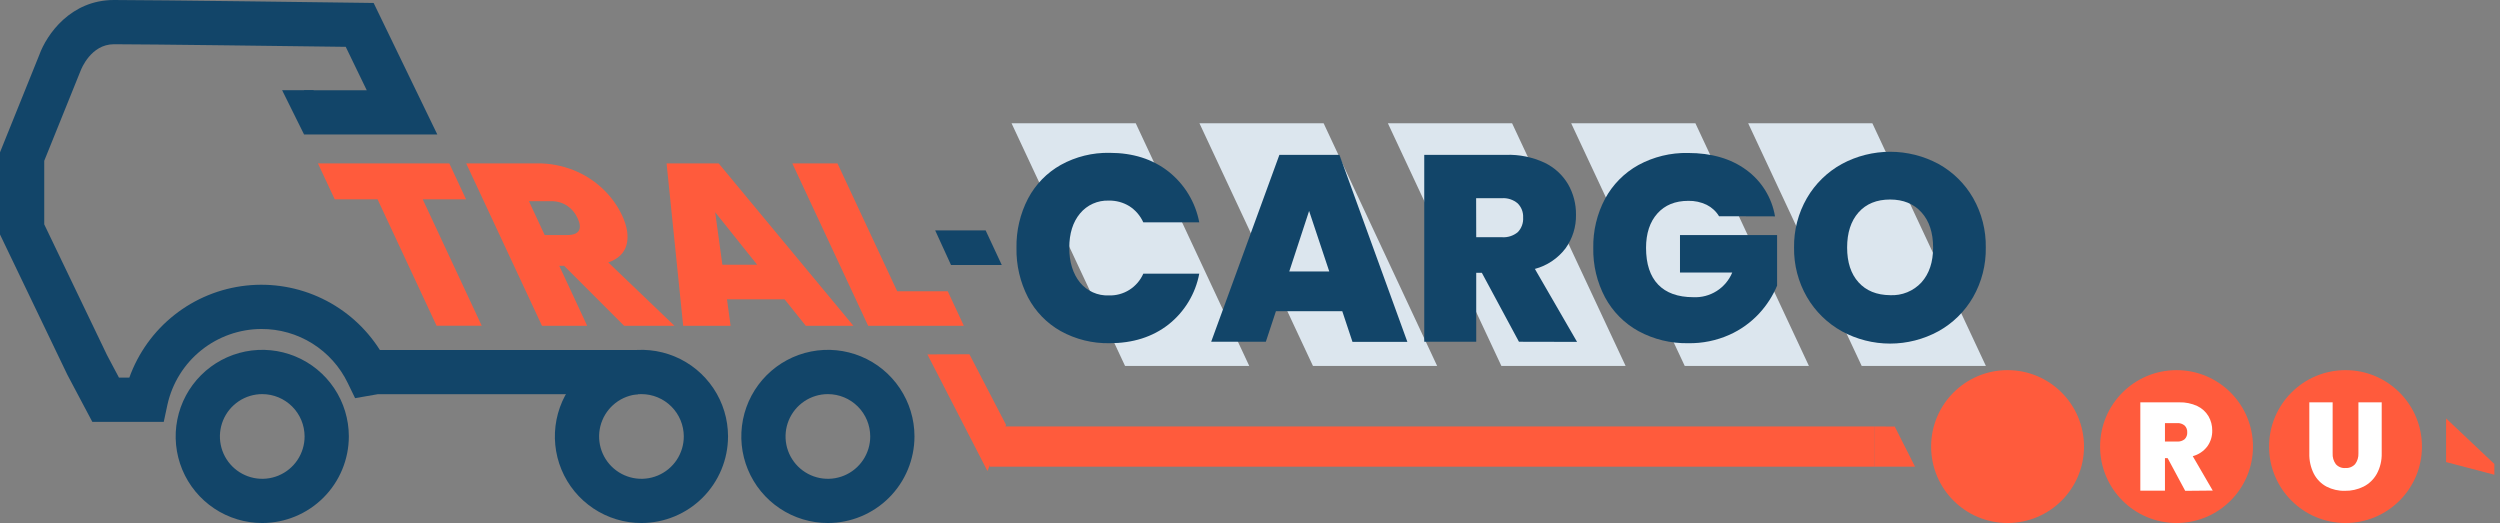 <svg width="239" height="50" viewBox="0 0 239 50" fill="none" xmlns="http://www.w3.org/2000/svg">
<rect x="0" y="0" width="239" height="50" fill="#808080" stroke="none"/>
<g clip-path="url(#clip0_215:86)">
<path d="M42.952 15.619L44.553 19.054H40.411L46.052 31.138H41.735L36.094 19.054H31.998L30.394 15.619H42.952Z" fill="#FF5B3C"/>
<path d="M59.667 31.149L53.927 25.409H53.465L56.136 31.149H51.816L44.565 15.618H51.356C52.547 15.608 53.727 15.828 54.834 16.268C55.869 16.679 56.817 17.285 57.625 18.053C58.396 18.777 59.023 19.64 59.474 20.597C59.965 21.654 60.108 22.583 59.903 23.382C59.694 24.183 59.111 24.754 58.154 25.089L64.483 31.149H59.667ZM52.072 22.47H54.208C54.797 22.47 55.172 22.331 55.335 22.05C55.498 21.769 55.459 21.367 55.211 20.842C54.995 20.363 54.648 19.955 54.211 19.663C53.762 19.373 53.236 19.224 52.701 19.235H50.565L52.072 22.47Z" fill="#FF5B3C"/>
<path d="M75.008 28.615H69.5L69.845 31.149H65.313L63.724 15.618H68.703L81.587 31.149H77.035L75.008 28.615ZM72.385 25.31L68.371 20.289L69.059 25.31H72.385Z" fill="#FF5B3C"/>
<path d="M85.771 27.844H90.605L92.145 31.149H82.995L75.745 15.618H80.062L85.771 27.844Z" fill="#FF5B3C"/>
<path d="M94.399 45.031L88.659 33.88L92.677 33.868L96.181 40.623L94.399 45.031Z" fill="#FF5B3C"/>
<path d="M179.231 40.769H94.615V44.615H179.231V40.769Z" fill="#FF5B3C"/>
<path d="M61.326 50C59.688 50.001 58.088 49.516 56.726 48.606C55.364 47.697 54.303 46.405 53.676 44.892C53.049 43.38 52.885 41.715 53.204 40.11C53.523 38.504 54.311 37.029 55.468 35.871C56.626 34.713 58.101 33.924 59.707 33.604C61.312 33.285 62.977 33.449 64.49 34.075C66.002 34.701 67.295 35.762 68.205 37.124C69.115 38.485 69.6 40.085 69.6 41.723C69.598 43.917 68.725 46.02 67.174 47.572C65.623 49.124 63.52 49.997 61.326 50ZM61.326 37.678C60.525 37.677 59.742 37.914 59.075 38.358C58.409 38.803 57.89 39.435 57.583 40.175C57.276 40.915 57.196 41.729 57.352 42.515C57.508 43.3 57.894 44.022 58.46 44.588C59.026 45.154 59.748 45.54 60.534 45.696C61.319 45.852 62.133 45.772 62.873 45.465C63.613 45.158 64.245 44.639 64.69 43.973C65.134 43.306 65.371 42.523 65.371 41.723C65.369 40.65 64.942 39.622 64.184 38.864C63.426 38.106 62.398 37.679 61.326 37.678Z" fill="#124569"/>
<path d="M25.074 50C23.437 50.001 21.836 49.516 20.474 48.606C19.113 47.697 18.052 46.405 17.424 44.892C16.798 43.38 16.633 41.715 16.952 40.11C17.271 38.504 18.059 37.029 19.217 35.871C20.374 34.713 21.849 33.924 23.455 33.604C25.061 33.285 26.725 33.449 28.238 34.075C29.751 34.701 31.044 35.762 31.953 37.124C32.863 38.485 33.349 40.085 33.349 41.723C33.346 43.917 32.474 46.02 30.922 47.572C29.371 49.124 27.268 49.997 25.074 50ZM25.074 37.678C24.273 37.677 23.49 37.914 22.824 38.358C22.158 38.803 21.638 39.435 21.332 40.175C21.025 40.915 20.945 41.729 21.101 42.515C21.257 43.3 21.642 44.022 22.209 44.588C22.775 45.154 23.497 45.54 24.282 45.696C25.067 45.852 25.882 45.772 26.622 45.465C27.361 45.158 27.994 44.639 28.438 43.973C28.883 43.306 29.12 42.523 29.119 41.723C29.117 40.65 28.691 39.622 27.933 38.864C27.174 38.106 26.146 37.679 25.074 37.678Z" fill="#124569"/>
<path d="M79.149 50C77.512 50.001 75.911 49.516 74.55 48.606C73.188 47.697 72.127 46.405 71.5 44.892C70.873 43.38 70.709 41.715 71.028 40.11C71.347 38.504 72.135 37.029 73.292 35.871C74.45 34.713 75.925 33.924 77.53 33.604C79.136 33.285 80.8 33.449 82.313 34.075C83.826 34.701 85.119 35.762 86.028 37.124C86.938 38.485 87.424 40.085 87.424 41.723C87.421 43.917 86.549 46.02 84.998 47.572C83.447 49.124 81.343 49.997 79.149 50ZM79.149 37.678C78.348 37.677 77.565 37.914 76.899 38.358C76.233 38.803 75.714 39.435 75.407 40.175C75.1 40.915 75.02 41.729 75.176 42.515C75.332 43.3 75.718 44.022 76.284 44.588C76.85 45.154 77.572 45.54 78.357 45.696C79.143 45.852 79.957 45.772 80.697 45.465C81.437 45.158 82.069 44.639 82.513 43.973C82.958 43.306 83.195 42.523 83.194 41.723C83.193 40.65 82.766 39.622 82.008 38.864C81.25 38.106 80.222 37.679 79.149 37.678Z" fill="#124569"/>
<path d="M15.655 40.33H8.827L6.441 35.829L0 22.416V14.561L3.755 5.253C4.471 3.278 6.761 0 10.894 0C14.649 0 33.608 0.254 34.415 0.266L35.72 0.284L41.807 12.857H29.068V8.628H35.061L33.052 4.477C28.587 4.42 14.053 4.229 10.894 4.229C8.682 4.229 7.758 6.628 7.719 6.731L7.691 6.797L4.229 15.374V21.449L10.235 33.956L11.371 36.097H12.365C13.214 33.734 14.709 31.657 16.68 30.102C18.652 28.547 21.02 27.577 23.516 27.302C26.012 27.027 28.534 27.458 30.797 28.546C33.06 29.634 34.972 31.336 36.315 33.457H60.984V37.687H36.11L33.947 38.064L33.252 36.629C32.505 35.073 31.331 33.761 29.869 32.844C28.405 31.927 26.713 31.445 24.986 31.451C22.894 31.459 20.866 32.177 19.235 33.488C17.604 34.799 16.467 36.626 16.011 38.668L15.655 40.33Z" fill="#124569"/>
<path d="M238.461 45.385L233.846 44.175V40L238.461 44.356V45.385Z" fill="#FF5B3C"/>
<path d="M208.077 50C212.113 50 215.385 46.728 215.385 42.692C215.385 38.656 212.113 35.385 208.077 35.385C204.041 35.385 200.769 38.656 200.769 42.692C200.769 46.728 204.041 50 208.077 50Z" fill="#FF5B3C"/>
<path d="M224.231 50C228.267 50 231.538 46.728 231.538 42.692C231.538 38.656 228.267 35.385 224.231 35.385C220.195 35.385 216.923 38.656 216.923 42.692C216.923 46.728 220.195 50 224.231 50Z" fill="#FF5B3C"/>
<path d="M191.923 50C195.959 50 199.231 46.728 199.231 42.692C199.231 38.656 195.959 35.385 191.923 35.385C187.887 35.385 184.615 38.656 184.615 42.692C184.615 46.728 187.887 50 191.923 50Z" fill="#FF5B3C"/>
<path d="M208.905 46.923L207.225 43.795H206.97V46.907H204.615V38.463H208.331C208.927 38.447 209.519 38.568 210.06 38.817C210.505 39.028 210.877 39.365 211.13 39.786C211.372 40.207 211.496 40.684 211.49 41.169C211.5 41.711 211.334 42.241 211.017 42.681C210.67 43.135 210.182 43.462 209.628 43.61L211.538 46.899L208.905 46.923ZM206.97 42.211H208.137C208.399 42.23 208.658 42.148 208.86 41.981C208.944 41.895 209.008 41.791 209.049 41.679C209.09 41.566 209.107 41.446 209.099 41.326C209.105 41.208 209.087 41.089 209.044 40.978C209.002 40.867 208.937 40.767 208.852 40.683C208.653 40.516 208.397 40.433 208.137 40.449H206.97V42.211Z" fill="white"/>
<path d="M223.001 38.462V43.326C222.976 43.702 223.084 44.075 223.304 44.374C223.42 44.503 223.563 44.604 223.721 44.667C223.88 44.731 224.05 44.757 224.219 44.742C224.391 44.755 224.564 44.728 224.724 44.663C224.885 44.599 225.031 44.499 225.15 44.37C225.373 44.073 225.485 43.702 225.465 43.326V38.462H227.691V43.326C227.71 44.015 227.548 44.697 227.223 45.298C226.926 45.829 226.483 46.255 225.951 46.522C225.395 46.797 224.785 46.934 224.17 46.922C223.564 46.938 222.963 46.8 222.419 46.522C221.907 46.251 221.486 45.826 221.208 45.302C220.901 44.694 220.75 44.013 220.771 43.326V38.462H223.001Z" fill="white"/>
<path d="M119.428 34.983H107.555L96.704 11.785H108.577L119.428 34.983Z" fill="#DCE6EE"/>
<path d="M137.391 34.983H125.518L114.667 11.785H126.539L137.391 34.983Z" fill="#DCE6EE"/>
<path d="M155.408 34.983H143.532L132.681 11.785H144.556L155.408 34.983Z" fill="#DCE6EE"/>
<path d="M172.932 34.983H161.06L150.205 11.785H162.081L172.932 34.983Z" fill="#DCE6EE"/>
<path d="M189.85 34.983H177.977L167.126 11.785H178.998L189.85 34.983Z" fill="#DCE6EE"/>
<path d="M98.278 18.987C98.99 17.633 100.078 16.515 101.411 15.766C102.838 14.977 104.448 14.579 106.078 14.612C108.31 14.612 110.187 15.209 111.709 16.401C113.242 17.612 114.286 19.336 114.649 21.256H109.299C109.013 20.622 108.551 20.085 107.966 19.709C107.375 19.347 106.693 19.163 106 19.177C105.478 19.157 104.958 19.258 104.482 19.471C104.005 19.684 103.584 20.004 103.251 20.407C102.566 21.228 102.223 22.323 102.223 23.69C102.223 25.058 102.566 26.166 103.251 27.014C103.583 27.416 104.004 27.737 104.481 27.95C104.958 28.164 105.478 28.264 106 28.243C106.694 28.266 107.38 28.081 107.968 27.71C108.556 27.34 109.02 26.801 109.299 26.165H114.649C114.286 28.085 113.242 29.81 111.709 31.022C110.187 32.212 108.31 32.809 106.078 32.811C104.448 32.842 102.838 32.444 101.411 31.657C100.077 30.908 98.989 29.788 98.278 28.433C97.524 26.972 97.145 25.346 97.175 23.703C97.145 22.063 97.524 20.442 98.278 18.987Z" fill="#124569"/>
<path d="M128.322 29.753H121.978L121.014 32.672H115.788L122.31 14.803H128.05L134.545 32.684H129.297L128.322 29.753ZM127.077 25.95L125.15 20.165L123.255 25.95H127.077Z" fill="#124569"/>
<path d="M145.212 32.672L141.662 26.077H141.127V32.672H136.158V14.803H143.994C145.253 14.764 146.504 15.02 147.647 15.549C148.586 15.995 149.371 16.71 149.903 17.603C150.416 18.494 150.679 19.506 150.665 20.534C150.687 21.683 150.336 22.808 149.665 23.742C148.934 24.705 147.903 25.397 146.734 25.708L150.767 32.684L145.212 32.672ZM141.127 22.678H143.59C144.136 22.717 144.677 22.544 145.1 22.195C145.278 22.011 145.415 21.791 145.503 21.551C145.59 21.311 145.627 21.055 145.611 20.799C145.624 20.549 145.585 20.299 145.496 20.066C145.406 19.832 145.268 19.62 145.091 19.443C144.671 19.088 144.129 18.91 143.581 18.948H141.118L141.127 22.678Z" fill="#124569"/>
<path d="M164.341 20.672C164.059 20.205 163.65 19.827 163.162 19.582C162.614 19.317 162.01 19.187 161.401 19.201C160.148 19.201 159.163 19.604 158.444 20.41C157.725 21.215 157.364 22.309 157.362 23.69C157.362 25.231 157.747 26.402 158.516 27.204C159.285 28.005 160.405 28.408 161.875 28.412C162.664 28.451 163.446 28.245 164.113 27.823C164.78 27.401 165.301 26.782 165.603 26.053H160.607V22.473H169.89V27.306C169.479 28.287 168.899 29.187 168.177 29.968C167.374 30.834 166.404 31.529 165.325 32.01C164.09 32.56 162.75 32.833 161.398 32.811C159.739 32.843 158.1 32.446 156.64 31.657C155.287 30.912 154.177 29.793 153.444 28.433C152.673 26.977 152.285 25.349 152.317 23.703C152.288 22.064 152.676 20.446 153.444 18.999C154.176 17.643 155.281 16.526 156.628 15.778C158.082 14.988 159.716 14.59 161.371 14.624C163.619 14.624 165.478 15.165 166.951 16.247C168.41 17.31 169.394 18.904 169.691 20.685L164.341 20.672Z" fill="#124569"/>
<path d="M176.08 31.669C174.692 30.899 173.539 29.769 172.742 28.397C171.912 26.96 171.487 25.325 171.512 23.666C171.487 22.007 171.912 20.372 172.742 18.935C173.538 17.566 174.692 16.439 176.08 15.676C177.5 14.91 179.089 14.51 180.702 14.51C182.316 14.51 183.904 14.91 185.324 15.676C186.704 16.44 187.848 17.567 188.632 18.935C189.452 20.375 189.87 22.009 189.841 23.666C189.87 25.323 189.452 26.957 188.632 28.397C187.844 29.77 186.695 30.902 185.309 31.669C183.893 32.442 182.306 32.847 180.693 32.847C179.08 32.847 177.493 32.442 176.077 31.669H176.08ZM183.699 26.989C184.436 26.162 184.805 25.054 184.805 23.666C184.805 22.246 184.436 21.127 183.699 20.307C182.962 19.487 181.961 19.076 180.696 19.074C179.409 19.074 178.402 19.485 177.675 20.307C176.948 21.129 176.585 22.248 176.585 23.666C176.585 25.076 176.948 26.184 177.675 26.989C178.402 27.795 179.409 28.205 180.696 28.219C181.256 28.247 181.816 28.152 182.335 27.939C182.854 27.727 183.32 27.402 183.699 26.989Z" fill="#124569"/>
<path d="M90.916 25.331H95.768L94.227 22.026H89.403L90.916 25.331Z" fill="#124569"/>
<path d="M29.071 12.86L26.971 8.625H29.992L29.071 12.86Z" fill="#124569"/>
<path d="M179.231 44.615H183.077L181.136 40.777L179.231 40.769V44.615Z" fill="#FF5B3C"/>
</g>
<defs>
<clipPath id="clip0_215:86">
<rect width="238.705" height="50" fill="white"/>
</clipPath>
</defs>
</svg>
